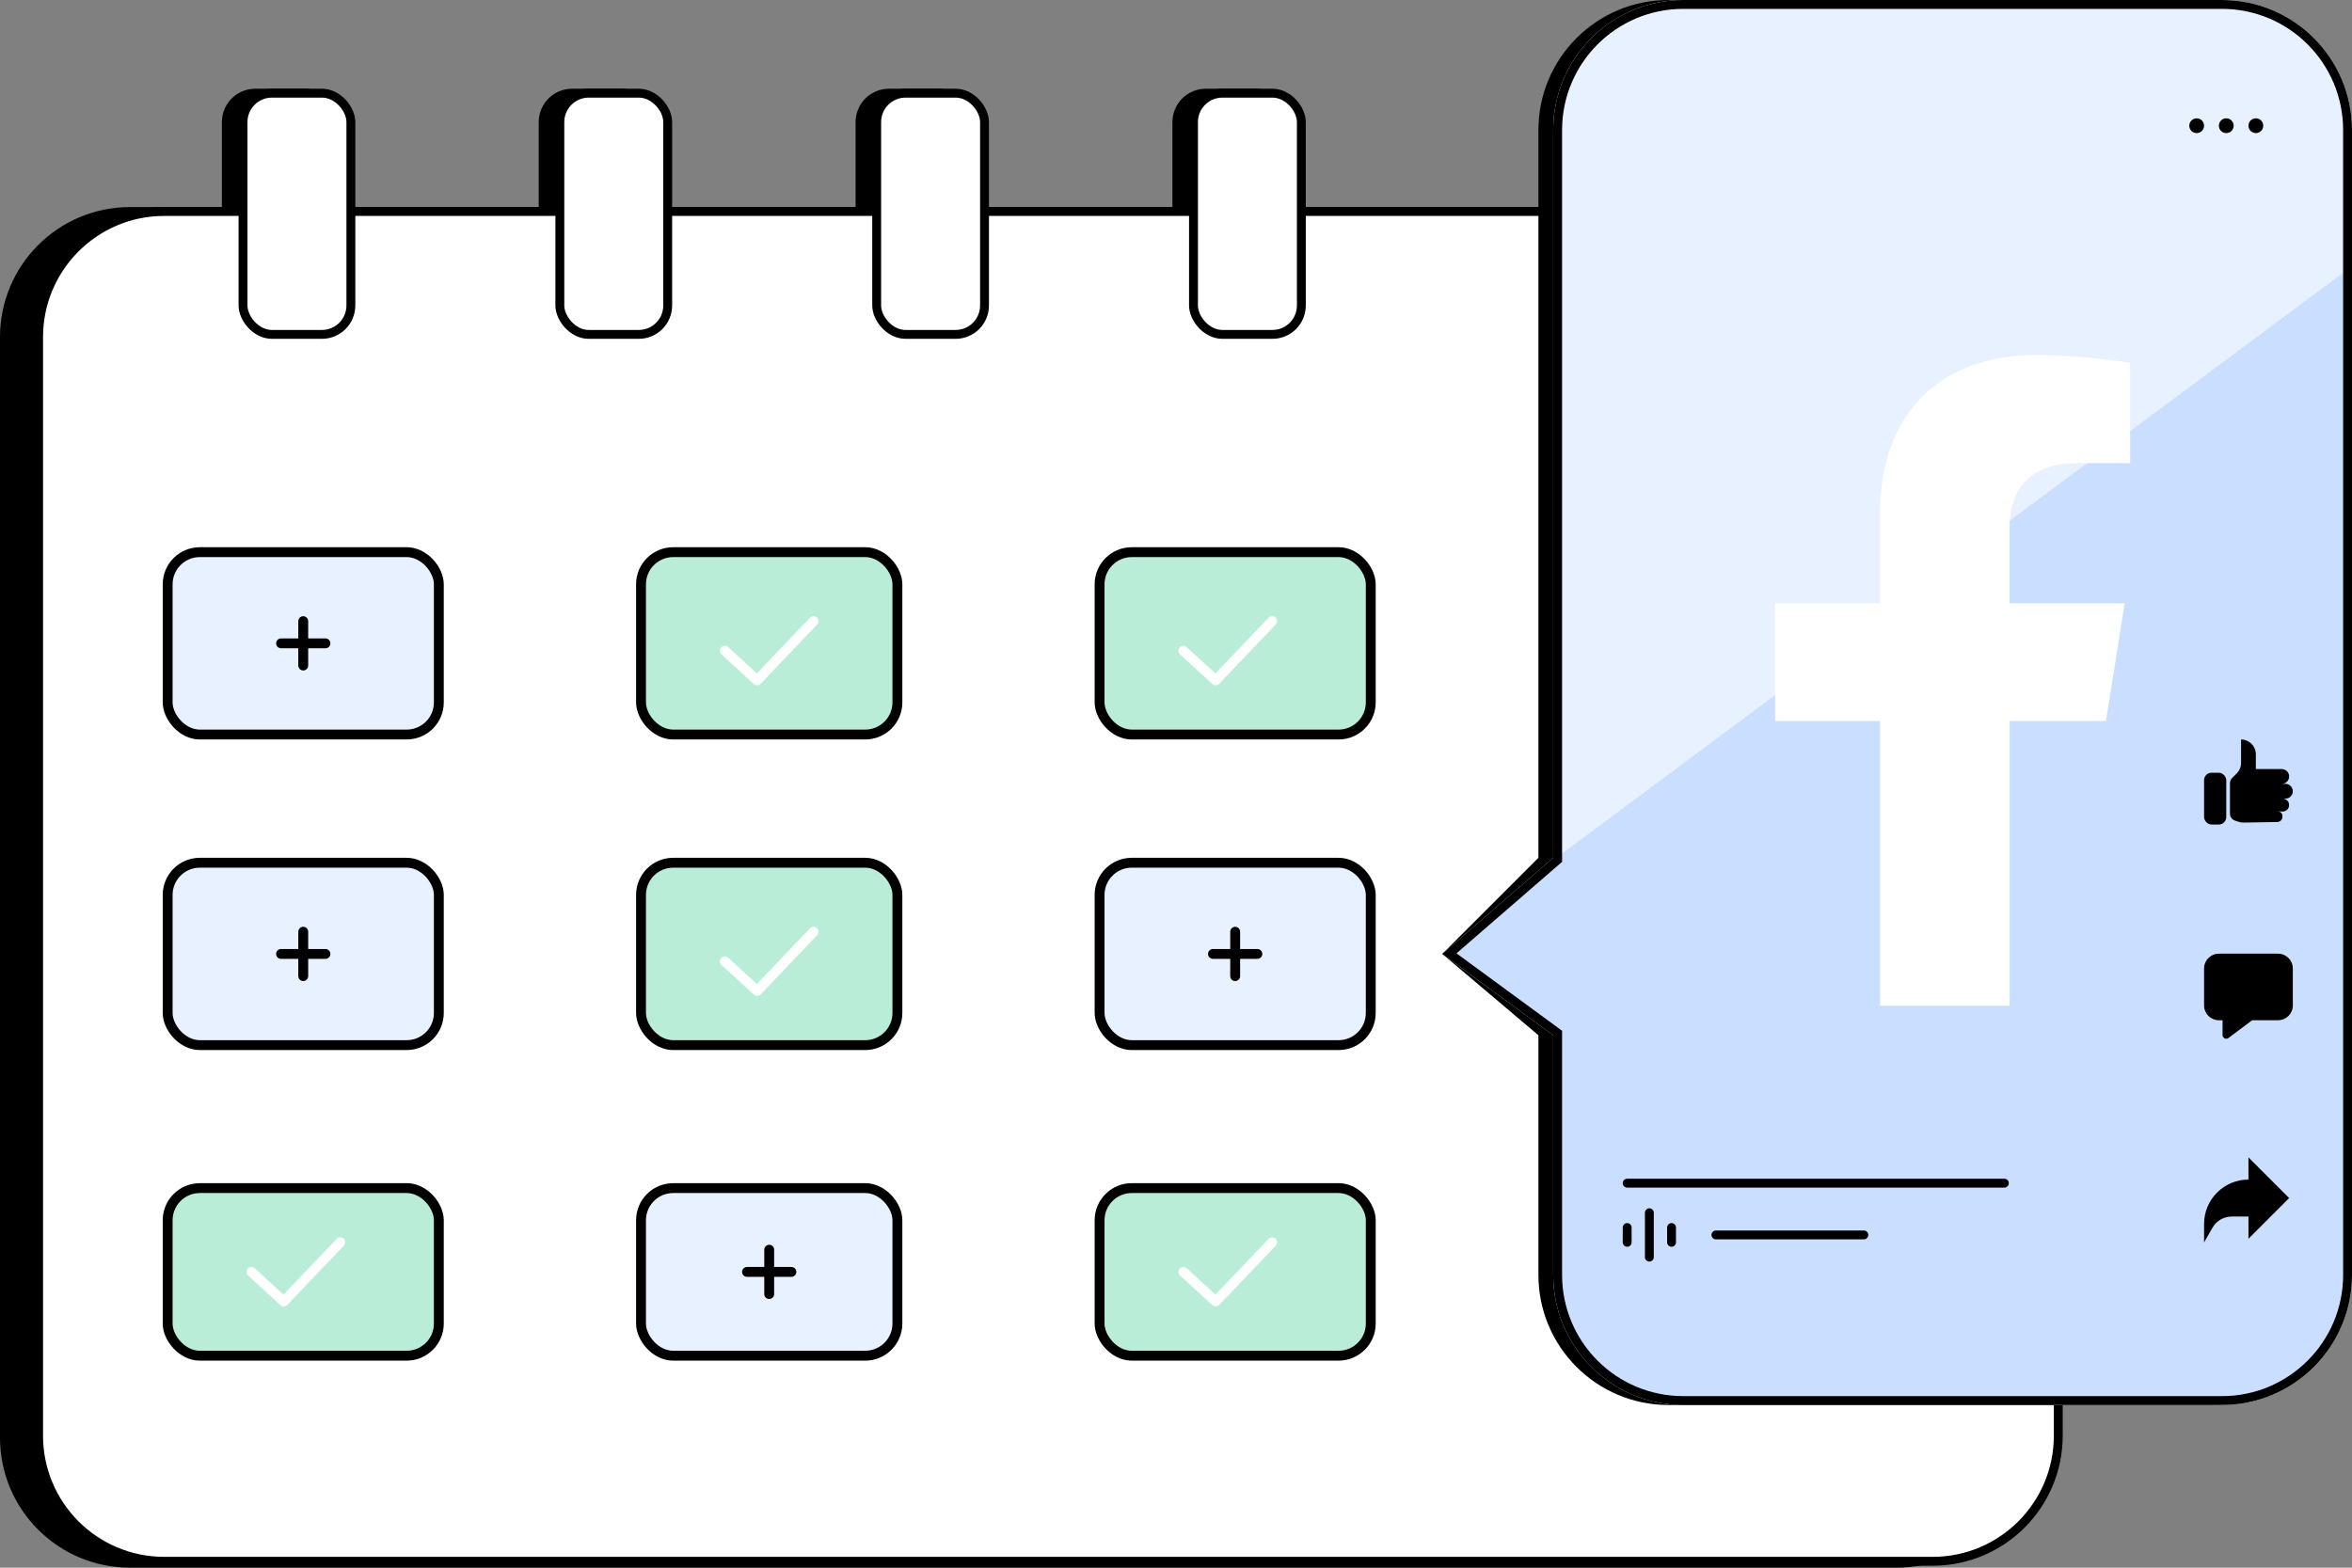 <svg width="159" height="106" viewBox="0 0 159 106" fill="none" xmlns="http://www.w3.org/2000/svg">
<rect x="0" y="0" width="159" height="106" fill="#808080" stroke="none"/>
<rect x="15.3" y="6.3" width="7.291" height="16.31" rx="1.955" fill="black" stroke="black" stroke-width="0.6"/>
<rect x="36.718" y="6.3" width="7.291" height="16.31" rx="1.955" fill="black" stroke="black" stroke-width="0.6"/>
<rect x="58.14" y="6.3" width="7.291" height="16.31" rx="1.955" fill="black" stroke="black" stroke-width="0.6"/>
<rect x="79.558" y="6.3" width="7.291" height="16.31" rx="1.955" fill="black" stroke="black" stroke-width="0.6"/>
<path d="M0.3 22.793C0.3 18.102 4.102 14.3 8.793 14.3H128.207C132.898 14.3 136.7 18.102 136.7 22.793V97.207C136.7 101.898 132.898 105.7 128.207 105.7H8.793C4.102 105.7 0.3 101.898 0.3 97.207V28V22.793Z" fill="black" stroke="black" stroke-width="0.6"/>
<path d="M2.609 22.793C2.609 18.102 6.411 14.3 11.102 14.3H130.65C135.34 14.3 139.143 18.102 139.143 22.793V97.074C139.143 101.764 135.34 105.567 130.65 105.567H11.102C6.411 105.567 2.609 101.764 2.609 97.074V27.98V22.793Z" fill="white" stroke="black" stroke-width="0.6"/>
<rect x="16.429" y="6.3" width="7.291" height="16.31" rx="1.955" fill="white" stroke="black" stroke-width="0.6"/>
<rect x="37.847" y="6.3" width="7.291" height="16.31" rx="1.955" fill="white" stroke="black" stroke-width="0.6"/>
<rect x="59.265" y="6.3" width="7.291" height="16.31" rx="1.955" fill="white" stroke="black" stroke-width="0.6"/>
<rect x="80.683" y="6.3" width="7.291" height="16.31" rx="1.955" fill="white" stroke="black" stroke-width="0.6"/>
<rect x="11.334" y="37.334" width="18.332" height="12.332" rx="2.175" fill="#E8F1FF" stroke="black" stroke-width="0.668"/>
<rect x="11.334" y="58.334" width="18.332" height="12.332" rx="2.175" fill="#E8F1FF" stroke="black" stroke-width="0.668"/>
<rect x="11.334" y="80.334" width="18.332" height="11.332" rx="2.175" fill="#B9EDD7" stroke="black" stroke-width="0.668"/>
<rect x="43.334" y="37.334" width="17.332" height="12.332" rx="2.175" fill="#B9EDD7" stroke="black" stroke-width="0.668"/>
<rect x="43.334" y="58.334" width="17.332" height="12.332" rx="2.175" fill="#B9EDD7" stroke="black" stroke-width="0.668"/>
<rect x="43.334" y="80.334" width="17.332" height="11.332" rx="2.175" fill="#E8F1FF" stroke="black" stroke-width="0.668"/>
<rect x="74.334" y="37.334" width="18.332" height="12.332" rx="2.175" fill="#B9EDD7" stroke="black" stroke-width="0.668"/>
<rect x="74.334" y="58.334" width="18.332" height="12.332" rx="2.175" fill="#E8F1FF" stroke="black" stroke-width="0.668"/>
<path d="M19 43.5H22M20.5 42V45" stroke="black" stroke-width="0.668" stroke-linecap="round"/>
<path d="M19 64.5H22M20.5 63V66" stroke="black" stroke-width="0.668" stroke-linecap="round"/>
<path d="M82 64.5H85M83.5 63V66" stroke="black" stroke-width="0.668" stroke-linecap="round"/>
<path d="M50.5 86H53.5M52 84.5V87.5" stroke="black" stroke-width="0.668" stroke-linecap="round"/>
<rect x="74.334" y="80.334" width="18.332" height="11.332" rx="2.175" fill="#B9EDD7" stroke="black" stroke-width="0.668"/>
<path d="M49 44L51.182 46L55 42" stroke="white" stroke-width="0.668" stroke-linecap="round" stroke-linejoin="round"/>
<path d="M49 65L51.182 67L55 63" stroke="white" stroke-width="0.668" stroke-linecap="round" stroke-linejoin="round"/>
<path d="M80 44L82.182 46L86 42" stroke="white" stroke-width="0.668" stroke-linecap="round" stroke-linejoin="round"/>
<path d="M80 86L82.182 88L86 84" stroke="white" stroke-width="0.668" stroke-linecap="round" stroke-linejoin="round"/>
<path d="M17 86L19.182 88L23 84" stroke="white" stroke-width="0.668" stroke-linecap="round" stroke-linejoin="round"/>
<path d="M104 8.793C104 3.937 107.937 0 112.793 0H149.207C154.063 0 158 3.937 158 8.793V86.207C158 91.063 154.063 95 149.207 95H112.793C107.937 95 104 91.063 104 86.207V70L97.5 64.5L104 58V8.793Z" fill="black"/>
<path d="M105 8.793C105 3.937 108.937 0 113.793 0H150.207C155.063 0 159 3.937 159 8.793V86.207C159 91.063 155.063 95 150.207 95H113.793C108.937 95 105 91.063 105 86.207V70L97.5 64.5L105 58V8.793Z" fill="#E8F1FF"/>
<path d="M159 18V85.812C159 90.63 155.095 94.535 150.278 94.535H114.161C109.344 94.535 105.439 90.63 105.439 85.812V69.732L98 64.276L105.439 57.827L159 18Z" fill="#CADFFF"/>
<path d="M142.368 48.75L143.631 40.792H135.85V35.617C135.85 33.442 136.938 31.313 140.411 31.313H144V24.535C141.911 24.205 139.798 24.025 137.685 24C131.281 24 127.097 27.818 127.097 34.72V40.79H120V48.748H127.097V68H135.852V48.748H142.372L142.368 48.75Z" fill="white"/>
<path d="M105.3 70V69.848L105.177 69.758L97.981 64.48L105.196 58.227L105.3 58.137V58V8.793C105.3 4.102 109.102 0.3 113.793 0.3H150.207C154.898 0.3 158.7 4.102 158.7 8.793V86.207C158.7 90.897 154.898 94.7 150.207 94.7H113.793C109.102 94.7 105.3 90.897 105.3 86.207V70Z" stroke="black" stroke-width="0.6"/>
<path d="M110 80H135.5" stroke="black" stroke-width="0.6" stroke-linecap="round" stroke-linejoin="round"/>
<path d="M116 83.5H126" stroke="black" stroke-width="0.6" stroke-linecap="round" stroke-linejoin="round"/>
<path d="M110 83V84M111.5 82V85M113 83V84" stroke="black" stroke-width="0.6" stroke-linecap="round" stroke-linejoin="round"/>
<circle cx="148.5" cy="8.5" r="0.5" fill="black"/>
<circle cx="150.5" cy="8.5" r="0.5" fill="black"/>
<circle cx="152.5" cy="8.5" r="0.5" fill="black"/>
<rect x="149" y="52.25" width="1.5" height="3.5" rx="0.5" fill="black"/>
<path d="M151.338 55.568L151.092 55.486C150.888 55.418 150.75 55.227 150.75 55.012V52.957C150.75 52.825 150.803 52.697 150.896 52.604L151.207 52.293C151.395 52.105 151.5 51.851 151.5 51.586V50C152.052 50 152.5 50.448 152.5 51V52H154.25C154.526 52 154.75 52.224 154.75 52.5C154.75 52.776 154.526 53 154.25 53H154.5C154.776 53 155 53.224 155 53.5C155 53.776 154.776 54 154.5 54H154.314C154.555 54 154.75 54.195 154.75 54.436C154.75 54.677 154.555 54.872 154.314 54.872H154C154.164 54.872 154.297 55.005 154.297 55.169V55.226C154.297 55.419 154.142 55.577 153.949 55.58L151.671 55.62C151.558 55.621 151.445 55.604 151.338 55.568Z" fill="black"/>
<path d="M149 65.484C149 64.932 149.448 64.484 150 64.484H154C154.552 64.484 155 64.932 155 65.484V67.984C155 68.537 154.552 68.984 154 68.984H152.25L150.65 70.184C150.485 70.308 150.25 70.191 150.25 69.984V68.984H150C149.448 68.984 149 68.537 149 67.984V65.484Z" fill="black"/>
<path d="M149 82.758V84.008L149.568 83.014C149.835 82.546 150.332 82.258 150.871 82.258H152V83.758L154.75 81.008L152 78.258V79.758C150.343 79.758 149 81.101 149 82.758Z" fill="black"/>
</svg>
